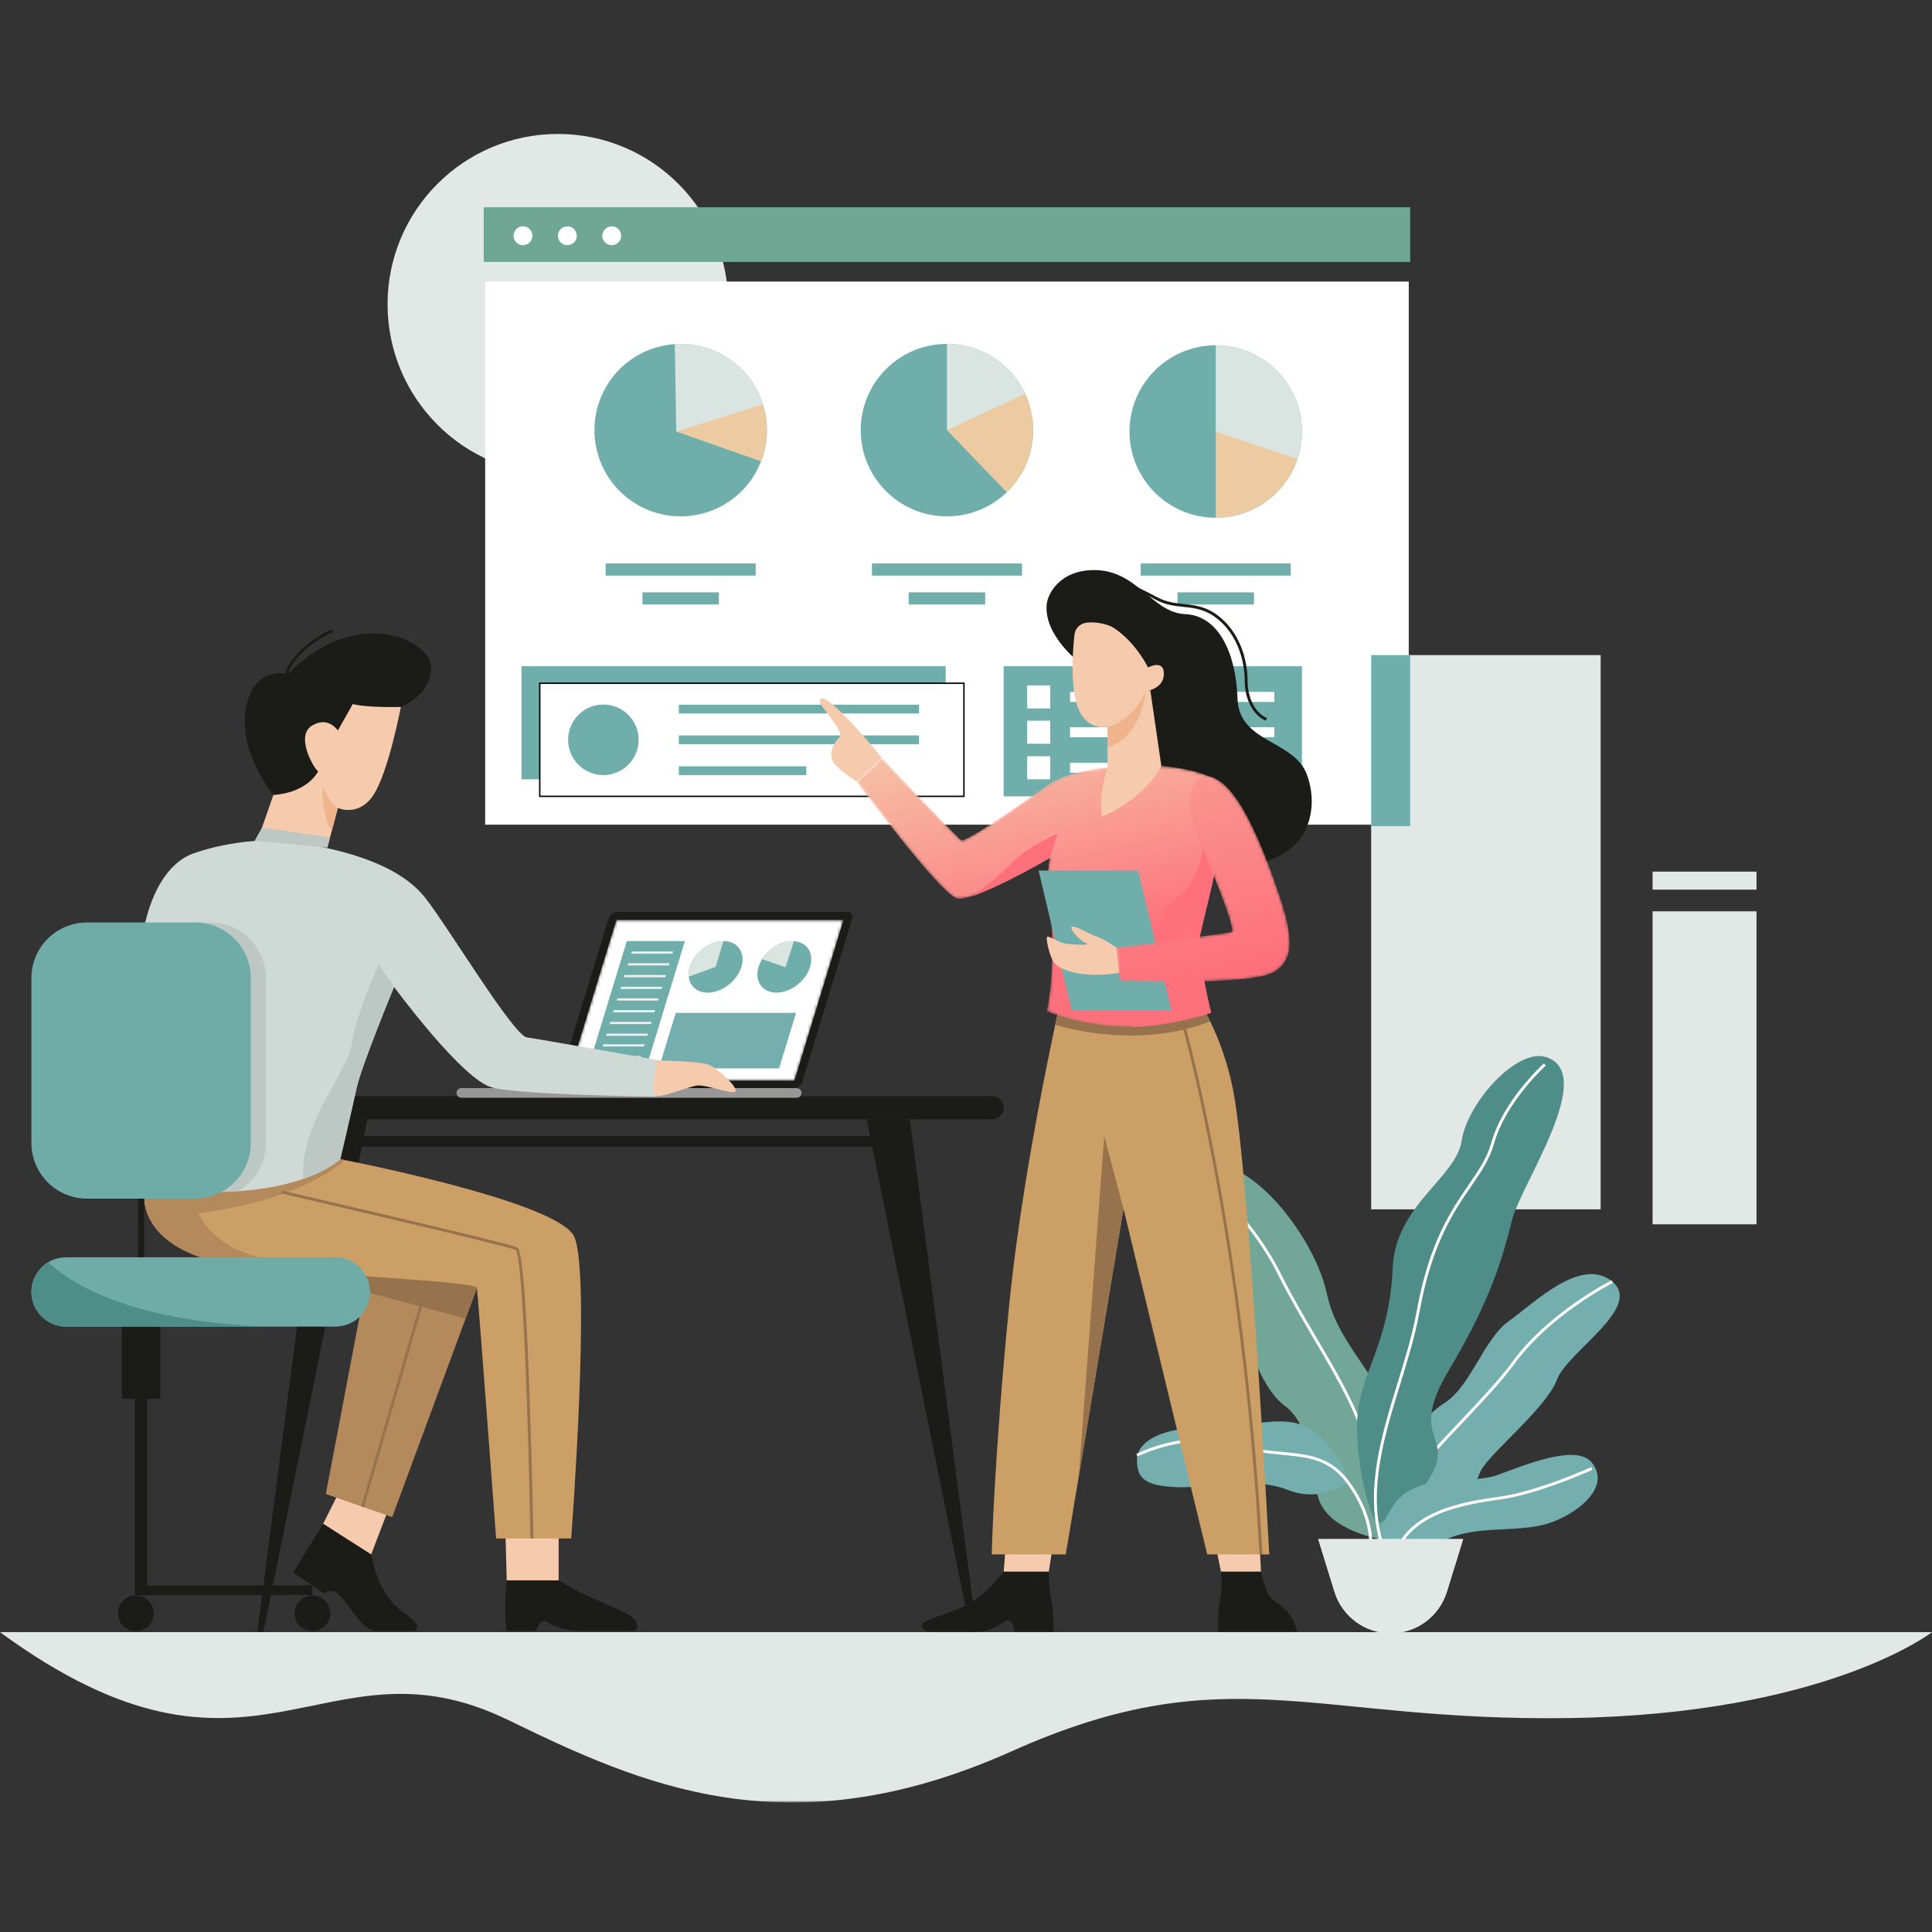 <svg xmlns="http://www.w3.org/2000/svg" xmlns:xlink="http://www.w3.org/1999/xlink" width="660" height="660" viewBox="0 0 660 660">
  <rect x="0" y="0" width="660" height="660" fill="#333333" stroke="none"/>
  <defs>
    <polygon id="vizualis-4-a" points="17.084 .409 .289 55.343 77.895 55.343 94.689 .409"/>
    <polygon id="vizualis-4-c" points="0 570 686.589 570 686.589 .192 0 .192"/>
    <path id="vizualis-4-e" d="M0.306,8.607 C0.306,8.607 28.902,47.065 34.572,48.544 L34.572,48.544 C35.622,48.82 37.372,48.519 39.527,47.844 L39.527,47.844 C39.533,47.844 39.537,47.839 39.542,47.834 L39.542,47.834 C49.034,44.881 66.373,34.738 66.373,34.738 L66.373,34.738 C66.373,34.738 63.908,47.804 65.881,52.242 L65.881,52.242 C67.853,56.679 67.591,76.361 65.314,87.075 L65.314,87.075 C65.314,87.075 77.96,92.549 93.911,92.425 L93.911,92.425 C94.083,92.425 94.251,92.42 94.423,92.414 L94.423,92.414 C107.785,92.203 121.472,87.638 121.472,87.638 L121.472,87.638 C121.472,87.638 116.418,67.034 117.65,61.363 L117.65,61.363 C118.884,55.693 122.581,41.577 125.047,28.669 L125.047,28.669 C127.511,15.757 126.525,12.058 123.814,8.853 L123.814,8.853 C121.102,5.648 106.311,1.541 88.068,3.514 L88.068,3.514 C77.389,4.668 70.318,6.389 65.141,10.087 L65.141,10.087 C59.964,13.784 37.53,29.744 36.051,28.669 L36.051,28.669 C34.572,27.59 8.934,0.472 8.934,0.472 L8.934,0.472 L0.306,8.607 Z"/>
    <linearGradient id="vizualis-4-f" x1="36.645%" x2="63.026%" y1="-12.585%" y2="71.455%">
      <stop offset="0%" stop-color="#F6C4A7"/>
      <stop offset="100%" stop-color="#FD707C"/>
    </linearGradient>
    <path id="vizualis-4-h" d="M27.58,20.77 C32.511,32.274 41.386,53.475 39.413,53.968 L39.413,53.968 C37.441,54.462 0.134,59.227 0.134,59.227 L0.134,59.227 L1.284,70.732 C1.284,70.732 45.001,72.211 53.383,67.939 L53.383,67.939 C61.764,63.665 60.285,54.297 55.355,39.999 L55.355,39.999 C50.424,25.7 41.797,2.527 31.804,0.762 L31.804,0.762 C31.478,0.704 31.16,0.676 30.853,0.676 L30.853,0.676 C25.295,0.675 22.909,9.869 27.58,20.77"/>
    <linearGradient id="vizualis-4-i" x1="10.884%" x2="52.183%" y1="-118.452%" y2="95.786%">
      <stop offset="0%" stop-color="#F6C4A7"/>
      <stop offset="100%" stop-color="#FD707C"/>
    </linearGradient>
  </defs>
  <g fill="none" fill-rule="evenodd" transform="translate(-14 45)">
    <g transform="translate(145.92 .568)">
      <path fill="#E2E8E6" d="M116.866,58.383 C116.866,90.521 90.812,116.574 58.674,116.574 C26.536,116.574 0.482,90.521 0.482,58.383 C0.482,26.244 26.536,0.192 58.674,0.192 C90.812,0.192 116.866,26.244 116.866,58.383"/>
      <polygon fill="#E2E8E6" points="432.631 372.675 468.129 372.675 468.129 265.749 432.631 265.749"/>
      <polygon fill="#E2E8E6" points="432.631 258.354 468.129 258.354 468.129 252.191 432.631 252.191"/>
      <polygon fill="#E2E8E6" points="336.492 367.563 414.882 367.563 414.882 178.217 336.492 178.217"/>
      <path fill="#74AEAF" d="M341.065,486.842 C341.065,486.842 336.999,478.382 338.558,467.468 C340.117,456.554 352.477,439.401 361.498,433.751 C370.52,428.1 375.002,411.73 383.577,405.689 C392.152,399.647 408.134,383.471 418.852,392.24 C429.571,401.011 403.456,416.212 399.948,425.762 C396.44,435.311 377.146,450.708 374.028,456.749 C370.91,462.791 366.206,484.699 341.065,486.842"/>
      <path fill="#FFF" d="M338.507,480.241 C338.032,470.473 352.622,455.016 366.733,440.068 C373.758,432.626 380.392,425.597 384.614,419.803 C397.111,402.656 418.418,391.906 418.633,391.8 L419.073,392.682 C418.861,392.788 397.764,403.435 385.412,420.383 C381.152,426.227 374.496,433.279 367.45,440.743 C354.132,454.853 339.036,470.845 339.492,480.193 L338.507,480.241 Z"/>
      <path fill="#72A797" d="M273.146,357.007 C264.837,367.392 288.757,379.597 290.685,396.455 C291.953,407.545 297.944,427.992 306.909,434.617 C315.873,441.245 315.074,454.491 318.387,465.989 C321.7,477.487 339.825,480.217 339.825,480.217 C339.825,480.217 348.984,464.431 345.087,444.747 C341.189,425.063 325.297,414.965 321.378,396.455 C316.555,373.669 287.177,339.468 273.146,357.007"/>
      <path fill="#FFF" d="M338.571,470.856 C335.452,465.883 335.43,465.394 335.843,463.634 C336.175,462.218 336.793,459.583 334.93,450.414 C332.456,438.23 324.961,425.5 317.026,412.021 C312.851,404.927 308.533,397.591 304.764,390.022 C294.033,368.463 275.722,354.93 275.538,354.795 L276.119,353.999 C276.305,354.135 294.805,367.801 305.647,389.583 C309.4,397.12 313.709,404.441 317.877,411.521 C325.854,425.072 333.39,437.873 335.897,450.217 C337.802,459.598 337.177,462.265 336.803,463.859 C336.475,465.26 336.406,465.551 339.406,470.332 L338.571,470.856 Z"/>
      <path fill="#4F8D88" d="M396.371,315.587 C386.28,312.222 369.372,331.184 367.424,344.047 C365.475,356.91 344.821,365.998 343.861,387.456 C342.545,416.835 330.541,424.41 331.71,444.941 C332.88,465.473 338.337,475.149 338.337,475.149 C338.337,475.149 348.52,471.089 355.195,461.312 C366.971,444.064 348.082,447.572 363.088,422.432 C378.095,397.291 381.602,382.966 384.72,370.884 C387.839,358.8 413.724,321.374 396.371,315.587"/>
      <path fill="#74AEAF" d="M256.481 453.238C256.459 444.454 271.877 441.239 281.524 442.407 291.172 443.577 308.419 435.002 318.358 444.649 328.298 454.296 328.59 460.825 328.59 460.825 328.59 460.825 319.622 468.036 307.881 463.358 296.141 458.681 280.16 463.261 268.369 462.384 258.82 461.674 256.495 459.093 256.481 453.238M412.054 454.285C406.755 447.279 388.654 455.089 379.508 458.371 370.361 461.653 351.64 457.123 344.091 468.736 336.542 480.349 337.706 486.78 337.706 486.78 337.706 486.78 348.976 489.138 359.385 481.971 369.794 474.802 385.469 478.4 396.77 474.927 405.924 472.114 418.632 462.981 412.054 454.285"/>
      <path fill="#FFF" d="M339.349 480.885C334.387 463.045 340.024 444.722 345.476 427.002 347.987 418.841 350.583 410.401 352.079 402.172 356.323 378.83 363.822 367.895 369.847 359.108 373.182 354.247 376.061 350.048 377.523 344.829 381.606 330.244 395.362 317.824 395.501 317.701L396.158 318.436C396.021 318.558 382.477 330.791 378.472 345.095 376.966 350.47 374.044 354.732 370.661 359.666 364.689 368.375 357.256 379.214 353.049 402.349 351.542 410.634 348.938 419.103 346.418 427.292 341.008 444.877 335.415 463.06 340.3 480.62L339.349 480.885zM336.662 484.399L335.693 484.219C335.712 484.116 337.488 473.732 328.194 461.117 322.174 452.949 315.04 452.27 306.008 451.41 301.132 450.945 295.606 450.419 289.658 448.53 273.485 443.392 256.874 451.917 256.71 452.004L256.252 451.131C256.421 451.041 273.385 442.325 289.956 447.59 295.805 449.447 301.274 449.968 306.101 450.428 315.011 451.277 322.707 452.009 328.987 460.533 338.554 473.516 336.744 483.96 336.662 484.399M344.756 486.974L343.806 486.711C348.323 470.287 368.441 467.414 380.46 465.697 393.873 463.78 411.524 455.684 411.701 455.602L412.114 456.498C411.936 456.58 394.156 464.735 380.601 466.673 368.819 468.356 349.102 471.172 344.756 486.974"/>
      <path fill="#FFF" d="M343.161,512.373 L343.161,512.373 C334.354,512.373 326.576,506.636 323.975,498.222 L318.41,480.216 L367.911,480.216 L362.346,498.222 C359.745,506.636 351.967,512.373 343.161,512.373"/>
      <path fill="#E2E8E6" d="M343.161,512.373 L343.161,512.373 C334.354,512.373 326.576,506.636 323.975,498.222 L318.41,480.216 L367.911,480.216 L362.346,498.222 C359.745,506.636 351.967,512.373 343.161,512.373"/>
    </g>
    <polygon points="179.246 237.216 495.737 237.216 495.737 49.813 179.246 49.813"/>
    <g transform="translate(97.28 25.648)">
      <polygon fill="#FFF" points="82.459 211.074 397.965 211.074 397.965 25.545 82.459 25.545"/>
      <polygon fill="#70A794" points="81.967 18.836 398.46 18.836 398.46 .157 81.967 .157"/>
      <path fill="#FFF" d="M128.913 9.891C128.913 11.67 127.471 13.112 125.692 13.112 123.913 13.112 122.471 11.67 122.471 9.891 122.471 8.112 123.913 6.67 125.692 6.67 127.471 6.67 128.913 8.112 128.913 9.891M113.756 9.891C113.756 11.67 112.314 13.112 110.535 13.112 108.756 13.112 107.314 11.67 107.314 9.891 107.314 8.112 108.756 6.67 110.535 6.67 112.314 6.67 113.756 8.112 113.756 9.891M98.599 9.891C98.599 11.67 97.157 13.112 95.378 13.112 93.599 13.112 92.157 11.67 92.157 9.891 92.157 8.112 93.599 6.67 95.378 6.67 97.157 6.67 98.599 8.112 98.599 9.891"/>
      <path fill="#70AEAB" d="M158.059,104.403 C142.534,109.269 126.003,100.629 121.136,85.102 C116.27,69.577 124.91,53.046 140.435,48.179 C142.697,47.471 144.982,47.048 147.248,46.893 C155.757,46.307 164.015,49.477 169.946,55.32 C173.271,58.597 175.864,62.714 177.358,67.48 C179.44,74.12 179.05,80.947 176.706,86.964 C175.624,89.748 174.121,92.359 172.251,94.7 C168.715,99.126 163.869,102.582 158.059,104.403"/>
      <path fill="#ECCBA2" d="M176.706,86.964 L147.739,76.764 L168.808,55.148 L169.946,55.319 C173.272,58.597 175.864,62.714 177.358,67.479 C179.44,74.121 179.05,80.947 176.706,86.964"/>
      <path fill="#DAE5E1" d="M177.358,67.48 L147.739,76.764 L147.248,46.893 C160.53,45.978 173.2,54.216 177.358,67.48"/>
      <polygon fill="#70AEAB" points="123.62 125.994 174.874 125.994 174.874 121.839 123.62 121.839"/>
      <polygon fill="#70AEAB" points="136.191 135.861 162.303 135.861 162.303 131.706 136.191 131.706"/>
      <path fill="#70AEAB" d="M269.672,76.292 C269.672,84.633 266.205,92.164 260.638,97.518 C255.341,102.617 248.145,105.752 240.213,105.752 C223.944,105.752 210.753,92.56 210.753,76.292 C210.753,60.019 223.944,46.832 240.213,46.832 C250.395,46.832 259.368,51.995 264.661,59.847 C265.511,61.11 266.267,62.441 266.915,63.833 C268.684,67.616 269.672,71.838 269.672,76.292"/>
      <path fill="#DAE5E1" d="M269.674,76.292 L240.214,76.292 L240.214,46.831 C256.485,46.831 269.674,60.021 269.674,76.292"/>
      <path fill="#ECCBA2" d="M269.672,76.292 C269.672,84.633 266.205,92.164 260.638,97.518 L240.213,76.292 L266.915,63.833 C268.684,67.616 269.672,71.838 269.672,76.292"/>
      <polygon fill="#70AEAB" points="214.586 125.994 265.84 125.994 265.84 121.839 214.586 121.839"/>
      <polygon fill="#70AEAB" points="227.156 135.861 253.268 135.861 253.268 131.706 227.156 131.706"/>
      <path fill="#70AEAB" d="M361.492,76.764 C361.492,80.041 360.959,83.194 359.967,86.138 C359.795,86.653 359.608,87.164 359.406,87.663 C355.078,98.54 344.453,106.224 332.032,106.224 C315.764,106.224 302.572,93.033 302.572,76.764 C302.572,60.492 315.764,47.304 332.032,47.304 C342.215,47.304 351.188,52.468 356.481,60.319 C359.646,65.015 361.492,70.674 361.492,76.764"/>
      <path fill="#DAE5E1" d="M359.967,86.138 C360.958,83.194 361.492,80.041 361.492,76.764 C361.492,70.674 359.646,65.015 356.482,60.32 C351.188,52.468 342.215,47.304 332.032,47.304 L332.032,76.764 L359.406,87.663 L359.967,86.138 Z"/>
      <path fill="#ECCBA2" d="M359.967,86.138 L332.032,76.764 L332.032,106.224 C344.453,106.224 355.078,98.54 359.406,87.663 L359.967,86.138 Z"/>
      <polygon fill="#70AEAB" points="306.405 125.994 357.66 125.994 357.66 121.839 306.405 121.839"/>
      <polygon fill="#70AEAB" points="318.977 135.861 345.089 135.861 345.089 131.706 318.977 131.706"/>
      <polygon fill="#70AEAB" points="94.879 195.579 239.783 195.579 239.783 156.944 94.879 156.944"/>
      <polygon fill="#70AEAB" points="259.581 201.395 361.492 201.395 361.492 156.944 259.581 156.944"/>
      <g transform="translate(100.32 161.88)">
        <polygon fill="#FFF" points=".791 39.515 145.695 39.515 145.695 .88 .791 .88"/>
        <path fill="#060707" d="M1.037,39.268 L145.448,39.268 L145.448,1.126 L1.037,1.126 L1.037,39.268 Z M0.544,39.761 L145.941,39.761 L145.941,0.634 L0.544,0.634 L0.544,39.761 Z"/>
      </g>
      <path fill="#70AEAB" d="M134.886,182.077 C134.886,188.731 129.492,194.125 122.838,194.125 C116.185,194.125 110.791,188.731 110.791,182.077 C110.791,175.423 116.185,170.03 122.838,170.03 C129.492,170.03 134.886,175.423 134.886,182.077"/>
      <polygon fill="#70AEAB" points="148.623 173.087 230.671 173.087 230.671 170.089 148.623 170.089"/>
      <polygon fill="#70AEAB" points="148.623 183.577 230.671 183.577 230.671 180.578 148.623 180.578"/>
      <polygon fill="#70AEAB" points="148.624 194.125 192.14 194.125 192.14 191.126 148.624 191.126"/>
      <polygon fill="#FFF" points="282.266 169.139 352.053 169.139 352.053 165.704 282.266 165.704"/>
      <polygon fill="#FFF" points="267.62 171.356 275.489 171.356 275.489 163.487 267.62 163.487"/>
      <polygon fill="#FFF" points="282.266 181.211 352.053 181.211 352.053 177.775 282.266 177.775"/>
      <polygon fill="#FFF" points="267.62 183.428 275.489 183.428 275.489 175.558 267.62 175.558"/>
      <polygon fill="#FFF" points="282.266 193.349 352.053 193.349 352.053 189.914 282.266 189.914"/>
      <polygon fill="#FFF" points="267.62 195.567 275.489 195.567 275.489 187.698 267.62 187.698"/>
      <polygon fill="#1B1C17" points="27.434 311.7 4.631 486.73 6.727 486.73 42.225 311.7"/>
      <polygon fill="#F6CAAD" points="275.004 466.27 276.196 458.628 260.171 459.039 259.596 466.27"/>
      <polygon fill="#F6CAAD" points="331.828 456.286 333.8 466.27 347.482 466.27 346.989 456.286"/>
      <path fill="#CC9F66" d="M350.317,460.354 L329.116,460.354 L300.519,342.269 L280.797,460.354 L255.509,460.354 C255.509,460.354 256.248,428.039 261.426,375.633 C264.946,340.002 272.633,300.858 277.193,279.45 C277.676,277.197 278.12,275.145 278.524,273.312 C279.92,266.931 280.797,263.219 280.797,263.219 L317.776,259.93 C317.776,259.93 320.098,262.174 323.239,266.606 C325.324,269.545 327.77,273.445 330.142,278.291 C333.208,284.568 336.142,292.432 337.991,301.84 C343.414,329.45 350.317,460.354 350.317,460.354"/>
      <path fill="#96734D" d="M330.141,278.291 C307.249,287.215 283.617,281.353 277.193,279.449 C277.676,277.197 278.12,275.145 278.524,273.311 L282.153,266.586 C282.153,266.586 306.007,265.457 323.238,266.606 C325.325,269.544 327.769,273.445 330.141,278.291"/>
      <polygon fill="#96734D" points="300.519 342.269 293.945 317.452 285.217 433.891"/>
      <path fill="#1B1C17" d="M275.004 466.27C275.004 466.27 274.881 471.57 275.867 476.131 276.853 480.692 276.606 486.729 276.606 486.729L263.294 486.729C263.294 486.729 262.801 482.91 261.075 482.91 259.349 482.91 256.885 486.729 250.351 486.729L234.204 486.729C234.204 486.729 231.246 486.729 231.863 484.143 232.262 482.465 243.449 480.073 248.996 476.5 254.542 472.926 259.596 466.27 259.596 466.27L275.004 466.27zM333.8 466.27L347.482 466.27C347.482 466.27 348.961 473.666 351.179 475.515 353.399 477.364 358.945 480.44 359.685 486.729L340.826 486.729 332.937 486.729C332.937 486.729 332.567 480.692 333.553 475.761 334.539 470.831 333.8 466.27 333.8 466.27M255.652 311.7L27.372 311.7C25.194 311.7 23.428 309.935 23.428 307.756 23.428 305.578 25.194 303.812 27.372 303.812L255.652 303.812C257.83 303.812 259.596 305.578 259.596 307.756 259.596 309.935 257.83 311.7 255.652 311.7"/>
      <polygon fill="#1B1C17" points="227.548 311.7 250.351 486.73 248.257 486.73 212.757 311.7"/>
      <polygon fill="#1B1C17" points="36.985 321.068 217.934 321.068 217.934 317.452 36.985 317.452"/>
      <path fill="#1B1C17" d="M27.127,449.877 L16.896,466.517 L27.497,473.785 C27.497,473.785 29.223,471.684 32.057,473.785 C34.892,475.885 40.563,486.485 44.876,486.485 L58.433,486.485 C58.433,486.485 61.417,484.844 55.722,481.061 C47.34,475.496 44.876,467.133 43.521,460.353 L27.127,449.877 Z"/>
      <polygon fill="#F6CAAD" points="27.127 449.877 33.534 437.057 49.189 445.562 43.521 460.353"/>
      <polygon fill="#B4895C" points="81.937 363.14 75.779 379.794 50.707 447.618 28.027 439.729 41.186 370.515 43.149 360.181"/>
      <polygon fill="#96734D" points="81.937 363.14 75.779 379.794 41.186 370.515 43.149 360.181"/>
      <path fill="#1B1C17" d="M89.758,469.224 C89.758,469.224 88.77,480.506 89.758,486.468 L99.931,486.468 C99.931,486.468 101.203,481.897 103.605,483.394 C106.006,484.89 108.833,486.468 115.473,486.468 L132.993,486.468 C132.993,486.468 135.287,486.901 134.069,483.394 C132.852,479.886 117.846,476.008 107.702,469.224 L89.758,469.224 Z"/>
      <polygon fill="#F6CAAD" points="107.557 469.224 107.557 449.877 89.319 449.877 89.826 469.224"/>
      <path fill="#1B1C17" d="M.765 171.182C-2.193 186.137 10.115 200.928 10.115 200.928L24.577 203.558 53.667 170.853C53.667 170.853 64.021 166.909 64.021 157.377 64.021 147.845 37.972 135.818 15.045 159.677 15.045 159.677 3.723 156.226.765 171.182zM274.271 135.929C273.402 146.579 285.481 155.651 285.481 155.651L302.912 185.48C302.912 185.48 325.911 227.143 344.893 224.431 363.876 221.719 367.573 205.695 363.136 193.863 358.699 182.029 339.963 183.244 339.47 167.968 338.977 152.693 333.112 139.642 321.624 139.149 310.135 138.656 305.285 123.972 290.312 124.095 278.686 124.193 274.569 132.278 274.271 135.929M187.521 301.322C188.926 301.322 190.413 300.184 190.842 298.778L207.781 243.374C208.21 241.968 207.42 240.83 206.015 240.83L127.857 240.83C126.453 240.83 124.966 241.968 124.537 243.374L107.598 298.778C107.168 300.184 107.959 301.322 109.363 301.322L187.521 301.322z"/>
    </g>
    <g transform="translate(207.48 268.848)">
      <mask id="vizualis-4-b" fill="#fff">
        <use xlink:href="#vizualis-4-a"/>
      </mask>
      <polygon fill="#FFF" points="17.084 .409 .289 55.343 77.895 55.343 94.689 .409" mask="url(#vizualis-4-b)"/>
    </g>
    <g transform="translate(0 .568)">
      <polygon fill="#70AEAB" points="234.675 319.4 214.836 319.4 228.132 275.913 247.971 275.913"/>
      <path fill="#70AEAB" d="M276.736,293.132 C280.934,294.587 286.667,292.004 289.542,287.361 C292.417,282.718 291.345,277.774 287.147,276.319 C286.536,276.107 285.89,275.98 285.227,275.934 C282.736,275.758 279.977,276.707 277.669,278.454 C276.374,279.434 275.223,280.665 274.341,282.091 C273.111,284.077 272.603,286.118 272.754,287.917 C272.824,288.749 273.033,289.53 273.379,290.231 C274.031,291.554 275.165,292.587 276.736,293.132"/>
      <path fill="#DAE5E1" d="M274.341,282.091 L282.35,284.867 L285.227,275.934 C281.339,275.66 276.796,278.123 274.341,282.091"/>
      <path fill="#70AEAB" d="M249.654,284.726 C249.292,285.912 249.18,287.043 249.29,288.075 C249.629,291.279 252.091,293.535 255.771,293.535 C260.638,293.535 265.787,289.59 267.273,284.726 C268.761,279.861 266.025,275.915 261.158,275.915 C258.114,275.915 254.957,277.46 252.657,279.809 C251.281,281.212 250.211,282.905 249.654,284.726"/>
      <path fill="#DAE5E1" d="M249.654,284.726 C249.292,285.912 249.18,287.043 249.29,288.075 L258.465,284.726 L261.158,275.915 C258.114,275.915 254.957,277.46 252.657,279.809 C251.281,281.212 250.211,282.905 249.654,284.726"/>
      <polygon fill="#74AEAF" points="239.053 319.4 280.153 319.4 285.949 300.44 244.85 300.44"/>
      <g fill="#74AEAF" transform="translate(243.96 303.24)">
        <polygon points=".194 13.084 32.973 13.084 33.204 12.331 .424 12.331"/>
        <polygon points="1.422 9.066 34.201 9.066 34.432 8.313 1.653 8.313"/>
        <polygon points="2.651 5.048 35.43 5.048 35.66 4.294 2.881 4.294"/>
        <polygon points="3.879 1.029 36.658 1.029 36.889 .276 4.109 .276"/>
      </g>
      <polygon fill="#EFEFEF" points="225.908 292.279 240.02 292.279 240.251 291.525 226.138 291.525"/>
      <polygon fill="#EFEFEF" points="227.136 288.26 241.248 288.26 241.479 287.507 227.366 287.507"/>
      <polygon fill="#EFEFEF" points="228.365 284.242 242.477 284.242 242.707 283.489 228.595 283.489"/>
      <polygon fill="#EFEFEF" points="229.593 280.224 243.705 280.224 243.935 279.471 229.823 279.471"/>
      <polygon fill="#EFEFEF" points="221.013 308.288 235.125 308.288 235.355 307.534 221.244 307.534"/>
      <polygon fill="#EFEFEF" points="222.242 304.269 236.353 304.269 236.584 303.516 222.472 303.516"/>
      <polygon fill="#EFEFEF" points="223.47 300.252 237.582 300.252 237.813 299.499 223.7 299.499"/>
      <polygon fill="#EFEFEF" points="218.672 315.947 232.783 315.947 233.014 315.194 218.902 315.194"/>
      <polygon fill="#EFEFEF" points="219.9 311.929 234.012 311.929 234.242 311.176 220.131 311.176"/>
      <polygon fill="#EFEFEF" points="224.699 296.234 238.81 296.234 239.041 295.48 224.929 295.48"/>
      <path fill="#979797" d="M286.175,329.445 C287.084,329.445 287.822,328.707 287.822,327.798 C287.822,326.888 287.084,326.15 286.175,326.15 L171.606,326.15 C170.697,326.15 169.959,326.888 169.959,327.798 C169.959,328.707 170.697,329.445 171.606,329.445 L286.175,329.445 Z"/>
      <mask id="vizualis-4-d" fill="#fff">
        <use xlink:href="#vizualis-4-c"/>
      </mask>
      <polygon fill="#1B1C17" points="60.083 498.499 64.315 498.499 64.315 400.712 60.083 400.712" mask="url(#vizualis-4-d)"/>
      <polygon fill="#1B1C17" points="55.627 432.267 68.772 432.267 68.772 400.712 55.627 400.712" mask="url(#vizualis-4-d)"/>
      <polygon fill="#1B1C17" points="120.706 496.006 120.71 499.293 60.086 499.35 60.083 496.063" mask="url(#vizualis-4-d)"/>
      <path fill="#E2E8E6" d="M14,512 L674,512 C674,512 637.866,540.099 549.887,541.355 C461.908,542.611 433.145,519.769 359.496,552.739 C282.993,586.988 232.769,563.975 187.546,541.983 C124.118,511.138 100.95,575.645 14,512" mask="url(#vizualis-4-d)"/>
      <path fill="#1B1C17" d="M66.505 505.577C66.505 508.952 63.769 511.688 60.393 511.688 57.019 511.688 54.282 508.952 54.282 505.577 54.282 502.203 57.019 499.466 60.393 499.466 63.769 499.466 66.505 502.203 66.505 505.577M126.82 505.577C126.82 508.952 124.084 511.688 120.708 511.688 117.334 511.688 114.597 508.952 114.597 505.577 114.597 502.203 117.334 499.466 120.708 499.466 124.084 499.466 126.82 502.203 126.82 505.577" mask="url(#vizualis-4-d)"/>
      <path fill="#CC9F66" d="M209.125,480.01 L183.487,480.01 C183.487,480.01 177.244,396.084 176.914,394.442 C176.604,392.859 156.517,391.607 111.418,388.585 C109.623,388.466 107.789,388.343 105.915,388.22 C78.645,386.39 68.597,377.831 65.047,370.608 C63.79,368.044 63.346,365.652 63.247,363.784 C63.119,361.463 63.513,359.953 63.513,359.953 L130.238,350.423 C130.238,350.423 130.795,350.532 131.82,350.733 C142.638,352.893 205.388,365.85 210.195,376.964 C215.949,390.271 209.125,480.01 209.125,480.01" mask="url(#vizualis-4-d)"/>
      <path fill="#B4895C" d="M111.418,388.585 C109.623,388.466 107.789,388.343 105.916,388.22 C78.644,386.39 68.597,377.832 65.047,370.609 C63.79,368.044 63.346,365.653 63.247,363.784 L80.933,366.526 C80.933,366.526 83.891,381.238 108.218,385.222 C113.366,386.065 113.854,387.248 111.418,388.585" mask="url(#vizualis-4-d)"/>
      <path fill="#B4895C" d="M131.82,350.733 C113.523,366.481 77.945,369.883 65.047,370.608 C62.222,364.859 63.514,359.954 63.514,359.954 L130.238,350.423 C130.238,350.423 130.795,350.531 131.82,350.733" mask="url(#vizualis-4-d)"/>
      <path fill="#CFDAD6" d="M238.052,329.054 C238.052,329.054 192.282,328.561 182.092,325.933 C171.9,323.305 148.618,291.573 148.618,291.573 C148.618,291.573 137.47,318.537 135.829,326.095 C134.182,333.66 130.238,350.423 130.238,350.423 C130.238,350.423 126.628,354.031 117.606,357.158 C112.232,359.027 104.93,360.718 95.325,361.364 C86.677,361.95 76.17,361.688 63.513,359.953 C63.513,359.953 61.541,287.312 62.197,278.437 C62.375,276.057 62.813,272.936 63.612,269.563 C65.791,260.367 70.658,249.259 80.277,245.897 C93.427,241.291 107.197,241.218 110.516,241.622 C135.809,244.713 151.606,251.483 159.165,261.014 C167.088,271.003 189.378,308.162 193.983,308.817 C198.583,309.478 239.531,316.727 239.531,316.727 C239.531,316.727 240.68,324.454 238.052,329.054" mask="url(#vizualis-4-d)"/>
      <path fill="#BDC7C3" d="M104.846,288.575 L104.846,344.886 C104.846,351.926 101.014,358.079 95.325,361.363 C86.677,361.95 76.17,361.689 63.514,359.953 C63.514,359.953 61.542,287.313 62.197,278.437 C62.374,276.056 62.813,272.936 63.612,269.563 L85.833,269.563 C96.336,269.563 104.846,278.073 104.846,288.575" mask="url(#vizualis-4-d)"/>
      <path fill="#F6CAAD" d="M238.504 316.729C238.504 316.729 252.802 316.841 256.09 318.156 259.376 319.47 266.105 325.948 265.284 327.263 264.461 328.578 255.009 324.783 252.022 325.275 249.035 325.769 241.303 328.942 238.504 328.891 235.704 328.841 238.504 316.729 238.504 316.729M150.945 195.931C150.945 195.931 146.676 218.286 141.578 226.007 136.484 233.733 129.419 230.445 129.419 230.445L127.363 238.176 125.83 243.944 101.937 241.646 107.394 226.007C119.228 225.188 122.68 217.956 122.68 217.956 120.869 216.477 114.953 205.792 120.545 202.341 126.131 198.89 129.419 203.988 129.419 203.988L134.512 194.945C139.443 196.262 150.945 195.931 150.945 195.931" mask="url(#vizualis-4-d)"/>
    </g>
    <g transform="translate(306.28 213.368)">
      <mask id="vizualis-4-g" fill="#fff">
        <use xlink:href="#vizualis-4-e"/>
      </mask>
      <path fill="url(#vizualis-4-f)" d="M0.306,8.607 C0.306,8.607 28.902,47.065 34.572,48.544 L34.572,48.544 C35.622,48.82 37.372,48.519 39.527,47.844 L39.527,47.844 C39.533,47.844 39.537,47.839 39.542,47.834 L39.542,47.834 C49.034,44.881 66.373,34.738 66.373,34.738 L66.373,34.738 C66.373,34.738 63.908,47.804 65.881,52.242 L65.881,52.242 C67.853,56.679 67.591,76.361 65.314,87.075 L65.314,87.075 C65.314,87.075 77.96,92.549 93.911,92.425 L93.911,92.425 C94.083,92.425 94.251,92.42 94.423,92.414 L94.423,92.414 C107.785,92.203 121.472,87.638 121.472,87.638 L121.472,87.638 C121.472,87.638 116.418,67.034 117.65,61.363 L117.65,61.363 C118.884,55.693 122.581,41.577 125.047,28.669 L125.047,28.669 C127.511,15.757 126.525,12.058 123.814,8.853 L123.814,8.853 C121.102,5.648 106.311,1.541 88.068,3.514 L88.068,3.514 C77.389,4.668 70.318,6.389 65.141,10.087 L65.141,10.087 C59.964,13.784 37.53,29.744 36.051,28.669 L36.051,28.669 C34.572,27.59 8.934,0.472 8.934,0.472 L8.934,0.472 L0.306,8.607 Z" mask="url(#vizualis-4-g)"/>
    </g>
    <g transform="translate(61 190.568)">
      <path fill="#FE707C" d="M366.752,110.437 C366.752,110.437 353.065,115.004 339.703,115.215 C350.97,107.652 349.564,96.574 348.302,91.066 C346.99,85.312 347.977,76.275 355.806,70.521 C363.64,64.771 363.947,52.475 363.947,52.475 L370.326,51.469 C367.861,64.378 364.163,78.493 362.93,84.163 C361.698,89.834 366.752,110.437 366.752,110.437"/>
      <polygon fill="#70AEAB" points="353.19 109.677 319.147 109.677 307.799 61.832 341.842 61.832"/>
      <path fill="#F6CAAD" d="M349.741,26.171 C343.085,38.31 329.403,43.364 329.403,43.364 C328.171,35.721 331.356,26.54 331.356,26.54 L331.356,8.974 L337.169,1.824 L344.091,0.557 L345.96,0.212 L349.741,26.171 Z"/>
      <path fill="#F0B48D" d="M344.441,0.591 C344.441,0.591 343.061,16.266 331.356,19.806 L331.356,8.973 L337.169,1.824 L344.092,0.557 L344.441,0.591 Z"/>
      <path fill="#F6CAAD" d="M254.214,23.272 C254.214,23.272 237.45,2.564 233.752,3.057 C230.054,3.55 242.134,13.904 239.669,16.369 C237.203,18.834 235.725,22.779 238.436,25.737 C241.148,28.695 245.586,31.407 245.586,31.407 L254.214,23.272 Z"/>
      <polygon fill="#1B1C17" points=".15 198.221 2.247 198.221 2.247 163.379 .15 163.379"/>
      <path fill="#F6CAAD" d="M336.47,89.422 L334.333,88.108 C334.333,88.108 330.513,85.396 327.678,84.409 C324.842,83.423 319.666,80.219 319.05,81.081 C318.433,81.944 321.885,85.765 323.98,86.629 C326.075,87.491 320.282,87.122 317.57,86.875 C314.858,86.629 311.038,83.794 310.668,84.533 C310.298,85.273 311.407,90.573 312.886,93.038 C314.366,95.503 322.706,99.123 336.47,96.573 C350.235,94.024 336.47,89.422 336.47,89.422"/>
    </g>
    <g transform="translate(395.2 219.448)">
      <mask id="vizualis-4-j" fill="#fff">
        <use xlink:href="#vizualis-4-h"/>
      </mask>
      <path fill="url(#vizualis-4-i)" d="M27.58,20.77 C32.511,32.274 41.386,53.475 39.413,53.968 L39.413,53.968 C37.441,54.462 0.134,59.227 0.134,59.227 L0.134,59.227 L1.284,70.732 C1.284,70.732 45.001,72.211 53.383,67.939 L53.383,67.939 C61.764,63.665 60.285,54.297 55.355,39.999 L55.355,39.999 C50.424,25.7 41.797,2.527 31.804,0.762 L31.804,0.762 C31.478,0.704 31.16,0.676 30.853,0.676 L30.853,0.676 C25.295,0.675 22.909,9.869 27.58,20.77" mask="url(#vizualis-4-j)"/>
    </g>
    <g transform="translate(24.32 151.048)">
      <path fill="#FE707C" d="M350.962,88.676 L348.334,97.059 C348.334,97.059 330.993,107.201 321.502,110.154 C321.955,109.853 329.283,104.923 334.859,99.159 C340.607,93.203 350.962,88.676 350.962,88.676"/>
      <path fill="#F6CAAD" d="M360.061,16.839 C358.251,17.349 356.934,18.911 356.731,20.781 C356.016,27.35 354.874,43.411 359.92,49.233 C366.33,56.628 376.684,49.726 381.121,40.111 C381.121,40.111 387.284,39.277 387.284,34.148 C387.284,29.018 381.861,31.976 381.861,31.976 C381.861,31.976 377.842,23.506 370.178,18.47 C367.652,16.811 362.527,16.143 360.061,16.839"/>
      <path fill="#96734D" d="M419.95 334.98C414.063 227.075 393.916 155.592 393.713 154.882L394.662 154.612C394.864 155.322 415.042 226.911 420.933 334.927L419.95 334.98zM170.905 329.539C170.23 291.139 168.322 233.191 165.831 230.938 162.337 229.354 86.523 211.823 85.757 211.647L85.98 210.685C89.109 211.409 162.656 228.416 166.274 230.061 167.034 230.406 168.812 231.214 170.583 280.619 171.453 304.892 171.887 329.278 171.892 329.522L170.905 329.539z"/>
      <polygon fill="#96734D" points="114.015 318.831 113.068 318.557 135.453 241.377 136.4 241.651"/>
      <polygon fill="#BDC7C3" points="76.633 91.236 79.185 86.674 102.424 90.023 101.508 93.467"/>
      <path fill="#BDC7C3" d="M124.298,141.093 C124.298,141.093 113.151,168.057 111.508,175.616 C109.862,183.179 105.918,199.943 105.918,199.943 C105.918,199.943 102.308,203.552 93.286,206.678 C91.826,188.109 108.55,170.192 109.946,160.169 C111.341,150.145 119.067,133.386 119.067,133.386 L124.298,141.093 Z"/>
      <path fill="#F0B48D" d="M105.099,79.965 L103.043,87.696 C103.043,87.696 99.715,83.746 99.838,72.53 C99.838,72.53 101.603,77.543 105.099,79.965"/>
      <path fill="#1B1C17" d="M87.499 35.869L86.539 35.644C89.032 25.006 102.522 19.114 103.096 18.869L103.484 19.775C103.348 19.832 89.878 25.719 87.499 35.869M422.099 50.155C417.79 48.336 414.895 42.863 414.895 36.537 414.895 33.362 414.232 22.459 405.708 15.471 401.567 12.077 397.875 11.686 393.965 11.272 390.975 10.954 387.883 10.626 384.588 8.869 377.295 4.979 369.542 1.648 369.464 1.614L369.852.708C369.93.741 377.722 4.09 385.051 7.998 388.178 9.666 391.173 9.983 394.069 10.29 397.951 10.702 401.964 11.127 406.333 14.708 415.193 21.971 415.881 33.252 415.881 36.537 415.881 42.473 418.534 47.58 422.482 49.248L422.099 50.155z"/>
      <path fill="#6FACA7" d="M116.109 245.303C116.109 248.572 114.782 251.53 112.642 253.67 111.622 254.691 110.419 255.524 109.082 256.111 107.613 256.772 105.986 257.136 104.275 257.136L12.239 257.136C5.706 257.136.405 251.836.405 245.303.405 242.034 1.732 239.076 3.872 236.936 4.542 236.265 5.296 235.669 6.115 235.176 7.9 234.091 9.995 233.47 12.239 233.47L104.275 233.47C110.808 233.47 116.109 238.765 116.109 245.303M75.348 138.095L75.348 194.406C75.348 196.008 75.152 197.561 74.777 199.046 72.706 207.304 65.236 213.417 56.336 213.417L19.422 213.417C8.921 213.417.406 204.903.406 194.406L.406 138.095C.406 127.593 8.921 119.083 19.422 119.083L56.336 119.083C66.839 119.083 75.348 127.593 75.348 138.095"/>
      <path fill="#4F8D88" d="M79.584,257.136 L12.239,257.136 C5.706,257.136 0.405,251.836 0.405,245.304 C0.405,242.034 1.732,239.075 3.872,236.936 C4.542,236.266 5.296,235.669 6.115,235.175 C14.522,242.922 34.234,255.03 79.584,257.136"/>
      <polygon fill="#70AEAB" points="458.091 86.167 471.418 86.167 471.418 27.736 458.091 27.736"/>
    </g>
  </g>
</svg>
